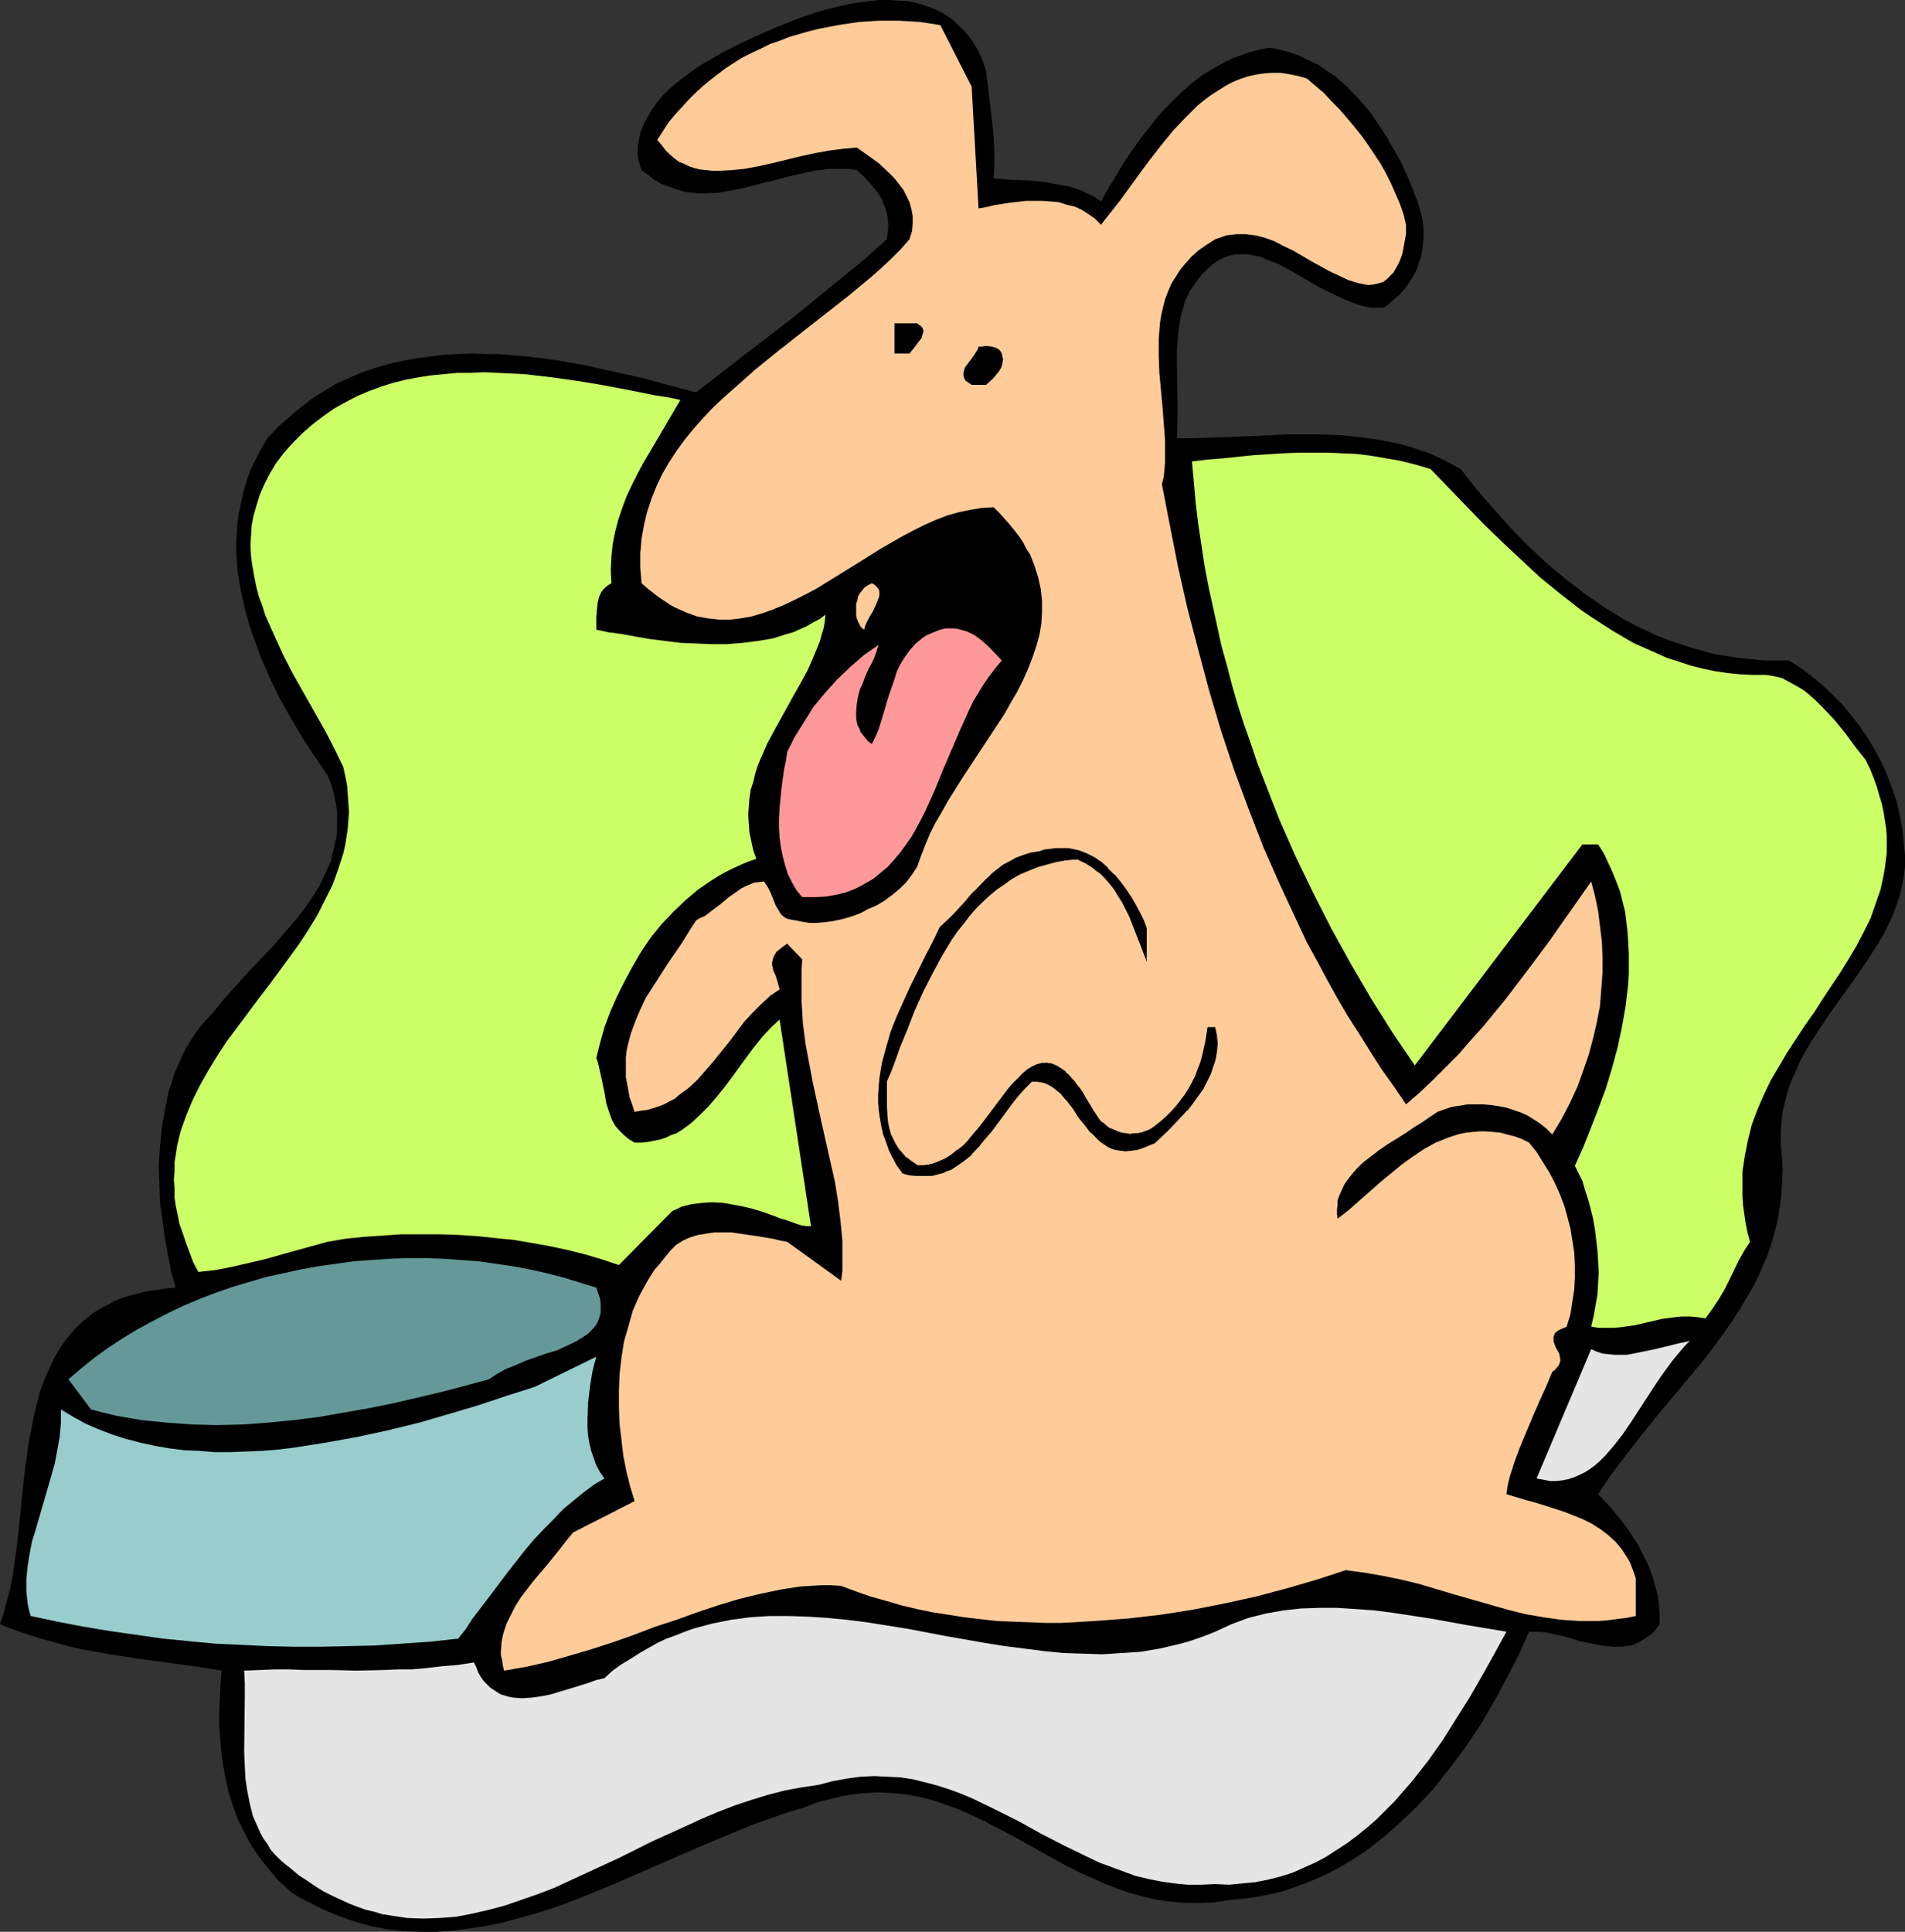 <?xml version="1.0" encoding="UTF-8" standalone="no"?>
<svg
   version="1.0"
   width="129.766mm"
   height="131.568mm"
   id="svg15"
   sodipodi:docname="Dog &amp; Bowl 02.wmf"
   xmlns:inkscape="http://www.inkscape.org/namespaces/inkscape"
   xmlns:sodipodi="http://sodipodi.sourceforge.net/DTD/sodipodi-0.dtd"
   xmlns="http://www.w3.org/2000/svg"
   xmlns:svg="http://www.w3.org/2000/svg">
  <rect width="100%" height="100%" fill="#333333" stroke="none"/>
  <sodipodi:namedview
     id="namedview15"
     pagecolor="#ffffff"
     bordercolor="#000000"
     borderopacity="0.25"
     inkscape:showpageshadow="2"
     inkscape:pageopacity="0.0"
     inkscape:pagecheckerboard="0"
     inkscape:deskcolor="#d1d1d1"
     inkscape:document-units="mm" />
  <defs
     id="defs1">
    <pattern
       id="WMFhbasepattern"
       patternUnits="userSpaceOnUse"
       width="6"
       height="6"
       x="0"
       y="0" />
  </defs>
  <path
     style="fill:#000000;fill-opacity:1;fill-rule:evenodd;stroke:none"
     d="m 253.873,18.262 1.616,13.575 0.323,3.394 0.162,3.394 v 3.555 l -0.162,3.717 3.394,0.323 3.555,0.162 3.555,0.162 3.555,0.485 3.555,0.646 1.778,0.323 1.616,0.485 1.778,0.646 1.616,0.808 1.616,0.808 1.616,1.131 1.778,-3.232 1.939,-3.071 1.939,-3.394 2.101,-3.071 2.262,-3.232 2.424,-3.071 2.424,-3.071 2.586,-2.747 2.747,-2.747 2.909,-2.586 2.909,-2.262 3.232,-1.939 3.232,-1.778 1.778,-0.808 1.778,-0.646 1.778,-0.646 1.778,-0.485 1.939,-0.485 1.939,-0.323 1.778,0.323 1.939,0.485 1.778,0.485 1.778,0.646 1.778,0.808 1.616,0.808 1.778,0.808 1.616,1.131 1.454,0.97 1.616,1.131 2.909,2.586 2.747,2.909 2.586,2.909 2.262,3.232 2.262,3.394 1.939,3.394 1.939,3.394 1.616,3.555 1.454,3.555 1.293,3.394 0.97,3.394 0.323,1.939 0.162,1.778 v 1.616 l -0.162,1.778 -0.162,1.616 -0.323,1.616 -0.485,1.454 -0.485,1.616 -0.646,1.293 -0.808,1.454 -0.97,1.454 -0.97,1.293 -1.131,1.293 -1.293,1.131 -1.293,1.131 -1.454,1.131 h -1.778 -1.616 l -1.778,-0.323 -1.616,-0.485 -1.778,-0.646 -1.616,-0.646 -3.394,-1.616 -3.555,-1.778 -6.626,-3.879 -3.232,-1.778 -1.778,-0.646 -1.616,-0.646 -1.454,-0.646 -1.616,-0.323 -1.616,-0.323 h -1.616 -1.454 l -1.616,0.323 -1.454,0.485 -1.454,0.808 -1.454,0.97 -1.454,1.293 -1.454,1.454 -1.454,1.939 -1.454,2.101 -1.293,2.586 -0.485,1.939 -0.646,2.101 -0.323,2.101 -0.323,2.101 -0.323,4.363 v 4.525 l 0.162,9.212 v 4.525 l -0.162,4.525 h 4.363 l 4.525,-0.162 9.373,-0.323 9.534,-0.485 h 4.686 4.848 l 4.686,0.162 4.686,0.485 4.686,0.646 4.525,0.808 4.363,1.131 2.262,0.808 2.101,0.646 2.101,0.97 2.101,0.97 2.101,1.131 2.101,1.131 4.04,5.171 4.363,5.01 4.363,4.848 4.525,4.687 4.848,4.525 4.848,4.04 5.01,3.879 2.586,1.778 2.586,1.778 2.586,1.616 2.747,1.616 2.747,1.454 2.747,1.293 2.747,1.293 2.909,1.131 2.909,0.97 2.909,0.97 3.07,0.808 2.909,0.808 3.07,0.485 3.07,0.485 3.232,0.323 3.232,0.323 h 3.232 3.232 l 3.07,1.939 2.747,2.101 2.747,2.263 2.586,2.424 2.586,2.586 2.262,2.747 2.262,2.909 2.101,3.071 1.778,3.071 1.778,3.232 1.454,3.394 1.293,3.394 1.131,3.394 0.808,3.555 0.646,3.555 0.323,3.717 0.323,2.747 v 2.747 l -0.323,2.747 -0.485,2.586 -0.646,2.586 -0.808,2.424 -0.97,2.586 -1.131,2.424 -1.131,2.262 -1.454,2.424 -2.909,4.525 -3.232,4.687 -3.232,4.525 -3.232,4.525 -3.232,4.848 -1.454,2.262 -1.454,2.424 -1.293,2.424 -1.131,2.586 -1.131,2.424 -0.97,2.747 -0.646,2.586 -0.646,2.747 -0.323,2.747 -0.162,2.909 v 2.909 l 0.323,3.071 0.162,3.394 -0.162,3.394 -0.162,3.232 -0.485,3.232 -0.485,3.071 -0.808,3.071 -0.808,2.909 -0.97,2.909 -1.293,2.909 -1.131,2.747 -1.454,2.747 -1.616,2.747 -1.616,2.747 -1.616,2.586 -3.555,5.01 -3.878,5.171 -4.04,4.848 -8.242,9.858 -4.04,5.01 -3.878,5.01 -3.717,4.848 -3.555,5.333 3.07,3.232 2.909,3.555 1.454,1.939 1.293,1.939 1.293,1.939 1.131,2.101 1.131,2.262 0.97,2.101 0.808,2.263 0.646,2.424 0.646,2.263 0.323,2.424 0.162,2.586 v 2.424 l -0.808,1.131 -0.808,0.97 -0.97,0.808 -0.97,0.646 -0.97,0.646 -0.97,0.485 -0.97,0.485 -0.97,0.323 -2.101,0.323 h -2.101 l -2.262,-0.162 -2.101,-0.323 -4.525,-0.97 -2.101,-0.646 -2.262,-0.646 -2.262,-0.485 -2.262,-0.485 -2.101,-0.162 h -2.101 l -2.586,5.818 -3.07,5.979 -3.232,5.979 -3.394,5.818 -3.878,5.818 -4.04,5.495 -2.262,2.747 -2.101,2.747 -2.424,2.586 -2.262,2.424 -5.01,4.687 -2.586,2.262 -2.586,2.101 -2.747,2.101 -2.747,1.778 -2.909,1.778 -2.909,1.616 -3.07,1.454 -3.07,1.293 -3.07,1.131 -3.232,1.131 -3.232,0.808 -3.394,0.646 -3.394,0.485 -3.555,0.323 -4.04,0.646 -3.878,0.162 h -3.878 l -3.717,-0.323 -3.555,-0.485 -3.555,-0.808 -3.394,-0.97 -3.394,-1.131 -3.232,-1.293 -3.232,-1.454 -3.232,-1.454 -3.232,-1.616 -6.141,-3.394 -6.302,-3.555 -6.141,-3.232 -3.07,-1.616 -3.232,-1.454 -3.232,-1.454 -3.232,-1.131 -3.232,-1.131 -3.394,-0.808 -3.394,-0.646 -3.555,-0.323 -3.555,-0.162 -3.717,0.162 -3.717,0.485 -1.939,0.323 -1.939,0.485 -1.939,0.485 -2.101,0.485 -2.101,0.808 -2.101,0.808 -3.878,1.131 -4.04,1.454 -3.878,1.293 -4.04,1.616 -8.08,3.394 -8.242,3.555 -16.322,7.111 -8.242,3.394 -4.202,1.616 -4.202,1.454 -4.202,1.293 -4.04,1.131 -4.202,1.131 -4.202,0.808 -4.202,0.646 -4.04,0.485 -4.202,0.323 h -4.202 l -4.202,-0.162 -4.202,-0.485 -4.202,-0.808 -4.04,-1.131 -4.202,-1.454 -4.202,-1.778 -4.202,-2.101 -2.101,-1.131 -1.939,-1.293 -3.07,-2.747 -2.586,-3.071 -2.424,-3.071 -2.101,-3.071 -1.778,-3.394 -1.616,-3.232 -1.293,-3.555 -1.131,-3.555 -0.808,-3.717 -0.646,-3.555 -0.485,-3.879 -0.323,-3.879 -0.162,-4.04 0.162,-4.04 0.162,-4.04 0.323,-4.04 -7.11,-1.131 -7.11,-0.97 -7.272,-0.97 -7.272,-1.131 -7.272,-1.293 -3.555,-0.808 -3.394,-0.97 -3.555,-0.97 L 6.949,420.663 3.555,419.531 0,418.077 l 0.97,-2.909 0.808,-3.071 0.808,-3.071 0.646,-3.232 0.97,-6.787 0.808,-6.949 0.646,-6.949 0.808,-7.111 0.97,-6.949 0.646,-3.232 0.646,-3.394 0.808,-3.232 0.808,-3.071 1.131,-3.071 1.293,-2.909 1.293,-2.747 1.616,-2.747 1.778,-2.424 1.939,-2.263 2.262,-2.101 2.424,-1.939 2.747,-1.616 1.616,-0.808 1.454,-0.808 1.616,-0.646 1.778,-0.485 1.778,-0.485 1.778,-0.485 1.939,-0.323 2.101,-0.323 2.101,-0.323 2.262,-0.162 -1.131,-3.879 -0.808,-4.202 -0.808,-4.363 -0.646,-4.687 -0.646,-4.687 -0.162,-4.848 -0.162,-4.848 0.323,-4.848 0.485,-5.01 0.808,-4.687 0.485,-2.262 0.485,-2.424 0.808,-2.263 0.646,-2.263 0.97,-2.101 0.97,-2.263 0.97,-1.939 1.293,-2.101 1.293,-1.939 1.293,-1.778 1.616,-1.778 1.616,-1.778 2.747,-3.394 3.07,-3.394 3.07,-3.394 6.464,-6.787 3.07,-3.555 2.909,-3.394 2.747,-3.555 2.424,-3.717 1.131,-1.939 0.808,-1.778 0.97,-2.101 0.808,-1.778 0.485,-2.101 0.485,-2.101 0.485,-1.939 0.162,-2.262 v -2.101 -2.263 l -0.323,-2.262 -0.485,-2.263 -0.646,-2.424 -0.97,-2.424 -3.232,-4.687 -3.07,-4.687 -3.07,-5.171 -2.909,-5.171 -2.586,-5.333 -2.424,-5.495 -1.939,-5.495 -0.97,-2.747 -0.808,-2.909 -0.646,-2.747 -0.646,-2.909 -0.485,-2.747 -0.485,-2.909 -0.162,-2.909 -0.162,-2.747 0.162,-2.909 0.162,-2.909 0.323,-2.747 0.646,-2.909 0.646,-2.909 0.808,-2.747 0.97,-2.747 1.293,-2.747 1.454,-2.747 1.616,-2.747 2.747,-2.909 2.909,-2.586 2.909,-2.424 2.909,-2.262 3.07,-1.939 3.232,-1.939 3.232,-1.454 3.394,-1.454 3.394,-1.131 3.394,-0.97 3.394,-0.808 3.555,-0.646 3.555,-0.485 3.555,-0.485 3.555,-0.162 3.717,-0.162 3.717,0.162 h 3.555 l 3.717,0.323 3.717,0.323 7.434,0.97 7.272,1.293 7.272,1.616 7.272,1.616 7.11,1.939 6.787,1.778 12.282,-9.535 12.443,-9.535 6.141,-5.01 6.141,-5.01 6.141,-5.01 5.979,-5.333 0.162,-1.454 0.162,-1.293 v -1.454 l -0.162,-1.293 -0.162,-1.131 -0.323,-1.131 -0.485,-1.131 -0.323,-1.131 -1.293,-2.101 -1.616,-1.939 -1.778,-1.939 -1.939,-1.778 -1.939,-0.323 h -1.778 -3.717 l -3.555,0.485 -3.717,0.808 -3.394,0.808 -3.717,0.97 -3.394,0.808 -3.555,0.97 -3.394,0.646 -3.394,0.646 -3.394,0.162 h -1.778 l -1.616,-0.162 -1.616,-0.162 -1.616,-0.485 -1.616,-0.485 -1.778,-0.646 -1.616,-0.646 -1.616,-0.97 -1.616,-1.293 -1.616,-1.131 -0.646,-2.101 -0.323,-1.939 v -1.939 l 0.323,-1.939 0.485,-2.101 0.808,-1.939 0.97,-1.778 1.131,-1.939 1.293,-1.778 1.454,-1.778 1.616,-1.616 1.778,-1.454 1.778,-1.454 1.778,-1.293 1.778,-1.293 1.778,-1.131 1.778,-0.97 2.101,-1.293 2.101,-1.131 2.262,-1.131 4.686,-2.262 5.171,-2.262 5.171,-2.101 5.494,-1.939 2.747,-0.808 2.747,-0.646 2.747,-0.646 2.747,-0.485 2.586,-0.323 L 226.24,0 h 2.586 l 2.586,0.162 2.424,0.162 2.424,0.485 2.424,0.808 2.101,0.808 2.262,1.131 1.939,1.293 1.778,1.616 1.778,1.778 1.616,2.101 1.454,2.262 1.293,2.747 0.485,1.454 z"
     id="path1" />
  <path
     style="fill:#ffcc99;fill-opacity:1;fill-rule:evenodd;stroke:none"
     d="m 250.157,22.302 1.778,31.352 1.939,-0.323 1.939,-0.485 4.04,-0.646 4.202,-0.485 h 2.262 2.101 l 2.101,0.162 2.101,0.162 1.939,0.646 2.101,0.485 1.778,0.808 1.778,1.131 1.616,1.131 1.616,1.616 1.131,-1.454 1.293,-1.616 2.424,-3.071 2.586,-3.555 2.586,-3.555 2.747,-3.717 2.909,-3.717 2.909,-3.555 3.07,-3.232 1.616,-1.616 1.616,-1.616 1.778,-1.454 1.778,-1.293 1.778,-1.131 1.778,-1.131 1.778,-0.97 1.939,-0.808 1.939,-0.646 2.101,-0.485 2.101,-0.323 2.101,-0.162 h 2.262 l 2.101,0.323 2.424,0.485 2.262,0.646 2.262,1.939 2.101,1.778 1.939,2.101 2.101,2.101 1.939,2.262 1.778,2.101 1.939,2.424 1.616,2.262 1.616,2.424 1.616,2.424 1.454,2.586 1.293,2.586 1.131,2.586 1.131,2.586 0.97,2.747 0.646,2.747 v 2.424 l -0.485,2.586 -0.485,2.586 -0.485,1.293 -0.485,1.131 -0.646,1.131 -0.646,1.131 -0.808,0.808 -0.808,0.808 -0.97,0.808 -1.131,0.323 -1.293,0.323 -1.454,0.162 -2.586,-0.485 -2.586,-0.808 -2.424,-1.131 -2.424,-1.131 -4.686,-2.586 -4.686,-2.747 -2.424,-1.131 -2.424,-1.293 -2.262,-0.808 -2.424,-0.646 -2.586,-0.323 h -1.293 -1.293 l -1.293,0.162 -1.293,0.162 -1.293,0.485 -1.454,0.485 -2.262,1.454 -2.101,1.454 -1.778,1.616 -1.454,1.616 -1.454,1.778 -1.131,1.778 -1.131,1.778 -0.808,1.939 -0.808,2.101 -0.485,1.939 -0.485,2.101 -0.323,1.939 -0.162,2.101 -0.162,2.101 v 4.363 l 0.162,4.363 0.808,8.727 0.323,4.202 0.323,4.202 v 4.04 1.939 l -0.162,1.939 -0.162,1.778 -0.485,1.778 2.101,10.828 2.101,10.666 2.424,10.666 2.747,10.504 2.747,10.343 3.07,10.343 3.394,10.181 3.717,10.02 3.878,10.02 4.363,9.858 4.525,9.696 2.262,4.848 2.586,4.687 2.586,4.848 2.586,4.687 2.747,4.687 2.909,4.525 2.909,4.687 2.909,4.525 3.232,4.525 3.07,4.525 3.555,-3.071 3.394,-3.232 3.232,-3.232 3.394,-3.394 3.07,-3.555 3.07,-3.394 5.979,-7.272 5.656,-7.434 5.656,-7.596 5.333,-7.596 5.333,-7.596 0.97,3.717 0.808,3.879 0.485,3.879 0.485,4.04 0.162,4.04 v 4.04 l -0.323,4.202 -0.323,4.202 -0.808,4.202 -0.97,4.202 -1.131,4.202 -1.454,4.202 -1.454,4.04 -1.939,4.202 -2.101,4.04 -2.424,4.04 -1.454,-1.454 -1.616,-1.293 -1.454,-0.97 -1.778,-1.131 -1.778,-0.808 -1.939,-0.646 -1.939,-0.646 -1.778,-0.323 -2.101,-0.323 -1.939,-0.162 h -2.101 -1.939 l -1.939,0.323 -2.101,0.323 -1.939,0.646 -1.778,0.646 -1.939,1.293 -2.101,1.454 -2.101,1.293 -2.101,1.454 -4.686,2.909 -2.101,1.454 -2.101,1.616 -2.101,1.616 -1.778,1.778 -1.616,1.939 -1.293,1.778 -0.97,2.101 -0.485,1.131 -0.323,0.97 v 1.131 l -0.162,1.131 v 1.293 l 0.162,1.131 2.747,-2.101 2.747,-2.424 5.494,-4.848 2.747,-2.263 2.747,-2.262 2.909,-2.101 2.909,-1.939 2.909,-1.616 3.232,-1.293 1.454,-0.485 1.616,-0.485 1.616,-0.323 1.616,-0.162 1.778,-0.162 h 1.616 l 1.939,0.162 1.778,0.162 1.778,0.485 1.939,0.485 1.778,0.646 1.939,0.97 1.939,2.424 1.616,2.586 1.616,2.586 1.454,2.747 1.293,2.909 1.131,2.909 0.808,2.909 0.808,3.071 0.485,3.071 0.485,3.071 0.162,3.232 v 3.071 l -0.162,3.232 -0.485,3.071 -0.485,3.232 -0.97,3.232 -0.646,0.323 -0.808,0.323 -0.97,0.485 -0.646,0.646 -0.323,0.808 v 0.646 0.646 l 0.646,1.616 0.808,1.454 0.162,0.808 0.162,0.808 -0.162,0.808 -0.323,0.646 -0.646,0.808 -0.485,0.485 -0.485,0.323 -1.616,3.879 -1.778,3.879 -1.616,3.717 -1.616,3.879 -1.616,3.879 -1.454,3.879 -1.293,4.04 -0.485,2.101 -0.323,2.263 4.848,1.454 2.424,0.646 2.586,0.808 5.01,1.616 2.424,0.97 2.424,0.97 2.262,1.131 2.262,1.454 1.939,1.454 1.939,1.778 1.616,1.939 1.454,2.262 0.646,1.131 0.485,1.293 0.485,1.293 0.485,1.454 v 9.696 l -2.424,0.485 -2.586,0.323 -2.424,0.323 -2.262,0.162 h -2.424 -2.424 l -4.686,-0.323 -4.525,-0.646 -4.686,-0.808 -4.525,-1.131 -4.525,-1.293 -9.05,-2.586 -9.211,-2.747 -4.686,-1.131 -4.686,-0.97 -4.686,-0.808 -4.848,-0.646 -7.434,2.424 -7.757,2.262 -7.918,2.101 -8.08,1.778 -8.242,1.616 -8.242,1.293 -8.403,0.97 -8.565,0.646 -8.403,0.485 h -4.363 l -4.202,-0.162 -4.202,-0.162 -4.04,-0.162 -4.202,-0.485 -4.202,-0.485 -4.04,-0.646 -4.202,-0.646 -3.878,-0.808 -4.04,-0.97 -3.878,-1.131 -4.04,-1.131 -3.717,-1.293 -3.878,-1.454 -2.586,-0.162 h -2.586 l -2.586,0.162 -2.747,0.162 -5.171,0.808 -5.333,1.131 -5.333,1.293 -5.333,1.616 -5.333,1.778 -5.333,1.939 -5.494,1.778 -5.494,2.101 -5.494,1.939 -5.494,1.778 -5.494,1.616 -5.656,1.616 -5.656,1.293 -5.656,0.97 -0.323,-1.293 -0.162,-1.293 -0.323,-1.293 v -1.131 l 0.162,-2.424 0.485,-2.263 0.808,-2.424 1.131,-2.262 1.131,-2.263 1.454,-2.262 1.616,-2.101 1.616,-2.101 3.555,-4.202 3.394,-4.202 1.616,-2.101 1.616,-1.939 15.837,-8.08 -1.131,-3.717 -0.97,-3.879 -0.808,-4.04 -0.485,-4.202 -0.485,-4.04 -0.162,-4.363 v -4.202 l 0.162,-4.202 0.485,-4.202 0.646,-4.202 1.131,-3.879 1.131,-4.04 1.616,-3.717 0.97,-1.778 0.97,-1.778 0.97,-1.616 1.131,-1.778 1.293,-1.454 1.293,-1.616 0.646,-0.808 0.808,-0.97 1.454,-1.454 1.778,-1.131 1.778,-0.808 2.101,-0.646 2.101,-0.323 2.101,-0.323 h 2.101 2.262 l 2.262,0.323 4.363,0.646 4.04,0.646 1.939,0.485 1.778,0.323 13.898,10.02 0.323,-2.586 v -2.586 -5.171 l -0.485,-5.01 -0.646,-5.171 -0.808,-5.01 -1.131,-5.01 -2.262,-10.02 -2.262,-10.343 -0.97,-5.171 -0.97,-5.171 -0.646,-5.171 -0.323,-5.495 v -5.333 -2.747 l 0.162,-2.747 -3.878,-4.04 -1.131,0.808 -0.808,0.646 -0.808,0.646 -0.485,0.808 -0.323,0.646 -0.162,0.646 -0.162,0.646 v 0.646 l 0.323,1.454 0.646,1.454 0.485,1.616 0.485,1.778 -2.424,1.616 -2.262,2.101 -2.262,2.262 -2.101,2.263 -3.878,5.171 -4.04,5.01 -2.101,2.424 -2.101,2.424 -2.262,2.101 -2.424,1.778 -1.131,0.97 -1.293,0.646 -1.454,0.808 -1.293,0.485 -1.454,0.485 -1.616,0.485 -1.454,0.162 -1.778,0.323 -0.646,-1.939 -0.646,-1.778 -0.323,-1.778 -0.323,-1.778 -0.323,-1.616 v -1.778 -1.616 -1.616 l 0.162,-1.616 0.323,-1.616 0.808,-3.071 1.131,-3.071 1.293,-3.071 1.454,-3.071 1.778,-2.747 3.717,-5.818 3.878,-5.656 1.778,-2.909 1.778,-2.747 1.131,-0.646 1.131,-0.485 2.101,-1.616 1.939,-1.454 2.101,-1.778 2.101,-1.454 1.131,-0.808 0.97,-0.485 1.131,-0.485 1.131,-0.485 1.293,-0.162 1.293,-0.162 0.97,1.454 0.808,1.616 0.646,1.616 0.646,1.616 0.808,1.293 0.323,0.646 0.646,0.646 0.646,0.485 0.808,0.323 0.808,0.162 0.97,0.162 1.616,0.323 1.939,0.323 h 1.939 l 2.101,-0.162 2.262,-0.323 2.262,-0.485 2.262,-0.646 2.262,-0.808 2.101,-1.131 2.262,-0.97 2.101,-1.293 1.939,-1.454 1.939,-1.616 1.616,-1.616 1.454,-1.939 1.293,-1.939 0.97,-2.747 1.131,-2.909 1.131,-2.747 1.454,-2.909 1.616,-2.747 1.616,-2.909 3.555,-5.656 3.717,-5.656 3.717,-5.656 3.717,-5.656 1.616,-2.909 1.616,-2.747 1.454,-2.909 1.293,-2.909 1.131,-2.909 0.97,-2.909 0.808,-2.909 0.485,-2.909 0.162,-2.909 v -2.909 l -0.323,-3.071 -0.646,-2.909 -0.97,-3.071 -1.131,-2.909 -0.97,-1.454 -0.808,-1.616 -0.97,-1.454 -1.131,-1.454 -1.293,-1.616 -1.293,-1.454 -1.454,-1.616 -1.454,-1.454 -3.07,0.162 -2.909,0.485 -3.07,0.646 -2.909,0.808 -2.909,1.131 -2.909,1.293 -2.909,1.454 -2.747,1.454 -5.656,3.232 -5.656,3.555 -5.494,3.394 -5.494,3.394 -2.747,1.454 -2.909,1.454 -2.747,1.293 -2.747,1.131 -2.747,0.97 -2.747,0.808 -2.747,0.485 -2.747,0.323 h -2.747 l -2.909,-0.323 -2.747,-0.485 -2.747,-0.97 -2.909,-1.293 -1.454,-0.808 -1.454,-0.97 -1.454,-0.97 -1.454,-1.131 -1.454,-1.131 -1.454,-1.293 -0.323,-4.04 v -3.717 l 0.323,-3.717 0.646,-3.555 0.808,-3.394 1.131,-3.394 1.293,-3.232 1.454,-3.071 1.778,-3.071 1.939,-2.909 2.101,-2.909 2.262,-2.747 2.424,-2.747 2.424,-2.586 2.747,-2.586 2.747,-2.424 5.656,-5.01 5.979,-4.848 5.979,-4.687 5.979,-4.687 5.979,-4.687 5.656,-4.687 2.747,-2.424 2.586,-2.424 2.424,-2.424 2.262,-2.586 0.646,-2.101 0.162,-1.939 V 55.593 l -0.323,-1.778 -0.485,-1.778 -0.808,-1.616 -0.808,-1.616 -1.131,-1.454 -1.131,-1.454 -1.293,-1.293 -2.747,-2.586 -2.909,-2.101 -2.747,-1.939 -3.555,0.323 -3.717,0.485 -3.555,0.646 -3.717,0.808 -7.272,1.778 -3.717,0.808 -3.394,0.646 -3.394,0.323 -3.232,0.162 h -1.616 l -1.454,-0.162 -1.616,-0.162 -1.454,-0.323 -1.454,-0.485 -1.293,-0.646 -1.293,-0.485 -1.293,-0.97 -1.131,-0.97 -1.131,-1.131 -0.97,-1.293 -1.131,-1.293 1.454,-2.262 1.454,-2.262 1.616,-1.939 1.778,-1.939 1.778,-1.939 1.778,-1.778 1.939,-1.778 1.939,-1.616 2.101,-1.616 1.939,-1.454 2.262,-1.454 2.101,-1.293 2.262,-1.131 2.424,-1.131 2.262,-1.131 2.424,-0.808 2.424,-0.97 5.01,-1.454 2.586,-0.646 5.01,-0.97 5.333,-0.808 5.171,-0.323 h 5.333 l 5.333,0.323 5.171,0.808 z"
     id="path2" />
  <path
     style="fill:#000000;fill-opacity:1;fill-rule:evenodd;stroke:none"
     d="m 236.097,83.228 0.646,0.485 0.485,0.323 0.323,0.485 0.162,0.485 v 0.485 l -0.162,0.485 -0.323,1.131 -0.808,0.97 -0.808,1.131 -0.808,0.97 -0.646,0.808 h -3.878 v -7.757 z"
     id="path3" />
  <path
     style="fill:#000000;fill-opacity:1;fill-rule:evenodd;stroke:none"
     d="m 257.913,90.985 0.162,0.808 0.162,0.646 -0.162,1.131 -0.323,1.131 -0.646,0.97 -0.646,0.808 -0.808,0.97 -1.778,1.616 h -3.717 l -0.97,-0.646 -0.646,-0.485 -0.323,-0.646 -0.162,-0.646 v -0.646 l 0.162,-0.646 0.162,-0.646 0.323,-0.485 0.97,-1.293 0.97,-1.293 0.808,-1.293 0.323,-0.485 0.162,-0.646 h 0.97 l 0.808,-0.162 1.616,0.162 0.646,0.162 0.808,0.323 0.646,0.485 z"
     id="path4" />
  <path
     style="fill:#ccff66;fill-opacity:1;fill-rule:evenodd;stroke:none"
     d="m 175.174,102.944 -3.232,5.495 -3.232,5.495 -3.232,5.495 -1.454,2.747 -1.454,2.909 -1.293,2.747 -1.131,3.071 -0.97,2.909 -0.808,3.071 -0.646,3.232 -0.323,3.232 -0.162,3.394 0.162,3.394 -0.808,0.485 -0.646,0.485 -0.646,0.646 -0.485,0.646 -0.323,0.646 -0.323,0.808 -0.323,1.454 -0.162,1.616 -0.162,1.778 v 3.394 l 3.07,0.646 3.555,0.485 3.555,0.646 3.717,0.646 3.878,0.485 3.878,0.485 4.04,0.162 3.878,0.162 h 4.04 l 4.04,-0.323 3.878,-0.485 3.878,-0.646 3.555,-1.131 1.778,-0.485 1.778,-0.808 1.778,-0.808 1.616,-0.97 1.616,-0.808 1.454,-1.131 -0.162,1.778 -0.323,1.778 -0.485,1.616 -0.485,1.778 -1.454,3.555 -1.616,3.717 -1.939,3.555 -2.101,3.717 -4.202,7.596 -2.101,3.879 -1.778,4.04 -0.808,1.939 -0.646,2.101 -0.485,2.101 -0.646,1.939 -0.323,2.262 -0.162,2.101 -0.162,2.101 0.162,2.262 0.162,2.263 0.485,2.262 0.485,2.263 0.808,2.262 -1.939,0.646 -1.939,0.808 -2.101,0.97 -1.939,0.97 -1.778,0.97 -1.778,1.131 -3.555,2.424 -3.232,2.747 -3.07,2.909 -3.07,3.232 -2.747,3.394 -2.424,3.555 -2.262,3.879 -2.101,3.879 -1.939,3.879 -1.778,4.04 -1.454,3.879 -1.131,4.04 -0.97,3.879 0.485,1.454 0.323,1.454 0.646,2.909 0.323,1.616 0.323,1.454 0.485,2.909 0.485,1.454 0.485,1.454 0.485,1.293 0.808,1.454 0.97,1.131 1.131,1.131 1.293,1.131 1.616,0.97 h 1.778 l 1.616,-0.162 1.616,-0.323 1.616,-0.323 1.454,-0.485 1.293,-0.646 1.454,-0.485 1.293,-0.808 2.424,-1.778 2.262,-2.101 2.101,-2.101 2.101,-2.424 2.101,-2.586 1.939,-2.586 3.878,-5.333 1.939,-2.586 2.101,-2.586 2.101,-2.263 2.262,-2.101 8.08,53.169 v 0 h -1.131 l -1.293,-0.162 -1.454,-0.485 -1.778,-0.646 -0.97,-0.323 -1.131,-0.323 -2.101,-0.808 -2.262,-0.808 -2.586,-0.808 -2.586,-0.646 -2.586,-0.485 -2.747,-0.485 -2.747,-0.162 -2.586,0.162 -2.747,0.323 -1.293,0.323 -1.293,0.323 -1.293,0.646 -1.131,0.485 -13.736,13.898 -4.363,-1.454 -4.363,-1.293 -4.525,-1.131 -4.525,-0.97 -4.525,-0.808 -4.686,-0.808 -4.848,-0.485 -4.686,-0.485 -4.848,-0.323 -4.848,-0.162 h -4.848 -4.848 l -4.686,0.323 -4.848,0.323 -4.848,0.485 -4.686,0.808 -8.242,2.262 -8.08,2.263 -4.202,0.97 -4.202,0.97 -4.202,0.808 -4.363,0.485 -1.293,-2.424 -0.97,-2.586 -0.97,-2.586 -0.808,-2.424 -0.808,-2.263 -0.485,-2.424 -0.485,-2.262 -0.323,-2.263 v -2.262 l -0.162,-2.263 0.162,-2.262 v -2.101 l 0.323,-2.101 0.323,-2.101 0.485,-2.101 0.485,-1.939 1.454,-4.04 1.616,-3.879 1.939,-3.879 2.101,-3.717 2.262,-3.717 2.424,-3.717 5.333,-7.111 2.747,-3.717 2.747,-3.555 5.333,-7.272 2.586,-3.555 2.424,-3.717 2.262,-3.717 1.939,-3.879 1.939,-3.879 1.454,-4.04 1.293,-4.04 0.485,-2.101 0.323,-2.101 0.323,-2.101 0.162,-2.101 0.162,-2.263 -0.162,-2.262 -0.162,-2.263 -0.162,-2.262 -0.485,-2.424 -0.485,-2.263 -2.262,-4.687 -2.424,-4.687 -2.747,-4.848 -2.747,-4.848 -2.747,-4.848 -2.586,-5.01 -2.262,-5.01 -2.262,-5.01 -0.808,-2.586 -0.97,-2.586 -0.646,-2.586 -0.485,-2.424 -0.485,-2.747 -0.323,-2.424 -0.162,-2.747 0.162,-2.586 0.162,-2.586 0.485,-2.586 0.808,-2.747 0.808,-2.586 1.131,-2.586 1.293,-2.586 1.616,-2.747 1.939,-2.586 2.424,-2.747 2.586,-2.586 2.586,-2.262 2.747,-2.101 2.747,-1.939 2.909,-1.616 3.07,-1.616 3.07,-1.293 3.07,-1.131 3.07,-0.97 3.232,-0.808 3.394,-0.646 3.232,-0.485 3.394,-0.323 3.394,-0.323 h 3.394 l 3.394,-0.162 3.555,0.162 6.787,0.323 6.949,0.808 6.949,0.97 6.787,1.131 6.787,1.293 6.464,1.293 3.232,0.485 z"
     id="path5" />
  <path
     style="fill:#ccff66;fill-opacity:1;fill-rule:evenodd;stroke:none"
     d="m 454.742,173.727 1.939,0.323 2.101,0.485 1.778,0.97 1.778,0.97 1.939,1.131 1.616,1.293 1.616,1.454 1.616,1.616 3.07,3.232 2.909,3.555 2.586,3.555 2.586,3.232 1.131,2.262 0.97,2.424 0.808,2.262 0.646,2.263 0.646,2.101 0.485,2.262 0.323,2.101 0.323,2.101 0.162,2.101 v 4.04 l -0.485,3.879 -0.323,1.939 -0.808,3.717 -1.293,3.717 -1.293,3.717 -1.778,3.555 -1.778,3.394 -2.101,3.555 -2.101,3.394 -4.525,6.787 -2.262,3.555 -2.424,3.394 -4.525,6.949 -2.101,3.555 -2.101,3.555 -1.778,3.717 -1.616,3.717 -1.454,3.879 -0.97,3.879 -0.808,4.04 -0.323,2.101 -0.323,2.101 v 2.101 2.101 2.263 l 0.162,2.262 0.323,2.263 0.323,2.262 0.485,2.424 0.646,2.424 -1.454,2.262 -1.454,2.586 -2.424,5.01 -1.293,2.586 -1.454,2.424 -1.616,2.424 -1.778,2.424 -2.101,-0.323 -1.939,-0.162 h -1.939 l -1.778,0.162 -3.555,0.485 -6.949,1.616 -3.555,0.485 -1.778,0.162 h -1.939 -1.939 l -1.939,-0.323 0.646,-2.747 0.485,-2.747 0.485,-2.747 0.162,-2.747 0.162,-2.909 -0.162,-2.909 -0.162,-2.747 -0.323,-2.747 -0.323,-2.747 -0.485,-2.747 -0.646,-2.586 -0.646,-2.424 -0.808,-2.424 -0.646,-2.262 -0.97,-1.939 -0.97,-1.939 2.101,-4.687 1.939,-4.848 1.939,-5.01 1.939,-5.171 1.616,-5.333 1.454,-5.333 1.131,-5.333 0.97,-5.495 0.646,-5.495 0.162,-2.747 v -2.747 -2.586 l -0.162,-2.747 -0.162,-2.586 -0.323,-2.747 -0.323,-2.586 -0.646,-2.586 -0.646,-2.586 -0.97,-2.586 -0.97,-2.424 -1.131,-2.424 -1.131,-2.424 -1.454,-2.262 h -4.04 l -43.147,56.886 -5.818,-8.565 -5.494,-8.727 -5.171,-8.888 -5.01,-9.05 -4.686,-9.212 -4.525,-9.373 -4.202,-9.535 -3.717,-9.535 -1.939,-5.01 -1.616,-4.848 -1.778,-5.01 -1.616,-5.01 -1.454,-5.01 -1.293,-5.01 -1.454,-5.171 -1.131,-5.171 -1.131,-5.171 -1.131,-5.171 -0.97,-5.171 -0.808,-5.333 -0.808,-5.333 -0.646,-5.333 -0.485,-5.495 -0.485,-5.333 4.04,-0.485 4.04,-0.323 7.757,-0.808 7.757,-0.485 3.717,-0.162 h 3.717 3.878 l 3.717,0.162 3.717,0.162 3.878,0.485 3.717,0.646 3.717,0.646 3.878,0.97 3.878,1.131 9.05,9.373 4.686,4.848 4.848,4.687 4.848,4.525 4.848,4.525 5.171,4.202 5.171,4.04 2.586,1.778 2.747,1.778 2.747,1.778 2.747,1.616 2.747,1.616 2.909,1.293 2.909,1.293 2.909,1.293 3.07,0.97 2.909,0.97 3.232,0.808 3.07,0.646 3.232,0.485 3.232,0.323 3.394,0.162 z"
     id="path6" />
  <path
     style="fill:#ffcc99;fill-opacity:1;fill-rule:evenodd;stroke:none"
     d="m 222.523,162.092 -0.485,-0.323 -0.485,-0.485 -0.323,-0.646 -0.323,-0.646 -0.323,-0.808 -0.162,-0.808 v -0.97 -0.97 -0.97 l 0.323,-0.97 0.162,-0.97 0.485,-0.808 0.646,-0.808 0.485,-0.646 0.97,-0.646 0.97,-0.485 0.808,0.485 0.485,0.485 0.485,0.646 0.162,0.646 v 0.808 l -0.162,0.646 -0.323,0.808 -0.323,0.808 -0.808,1.778 -0.97,1.616 -0.808,1.616 -0.323,0.808 z"
     id="path7" />
  <path
     style="fill:#ff9999;fill-opacity:1;fill-rule:evenodd;stroke:none"
     d="m 257.913,170.01 -1.616,1.939 -1.616,2.101 -1.454,2.101 -1.293,2.101 -1.454,2.424 -1.131,2.424 -2.262,5.01 -4.363,10.181 -2.101,5.171 -2.262,5.01 -1.131,2.263 -1.293,2.424 -1.293,2.263 -1.454,2.101 -1.454,1.939 -1.616,1.939 -1.616,1.778 -1.939,1.616 -1.778,1.454 -2.262,1.293 -2.101,1.131 -2.424,0.97 -2.586,0.646 -2.747,0.485 -2.909,0.162 h -3.232 l -1.454,-1.778 -1.131,-1.939 -1.131,-2.262 -0.646,-2.101 -0.646,-2.424 -0.485,-2.424 -0.323,-2.424 -0.162,-2.586 v -2.424 l 0.162,-2.586 0.485,-5.01 0.646,-4.848 0.485,-2.263 0.323,-2.262 1.939,-3.879 2.424,-3.879 2.424,-3.879 3.07,-3.717 3.07,-3.394 3.394,-3.232 3.555,-3.071 3.717,-2.586 -0.323,0.808 -0.323,1.131 -0.485,1.293 -0.646,1.454 -0.808,1.454 -0.808,1.778 -0.646,1.778 -0.808,1.778 -0.485,1.778 -0.323,1.939 -0.162,1.939 v 1.778 l 0.323,1.778 0.485,0.808 0.323,0.97 0.646,0.808 0.646,0.808 0.646,0.808 0.97,0.646 0.97,-1.939 0.808,-1.939 1.293,-4.202 0.646,-2.263 0.646,-2.101 1.454,-4.202 0.646,-2.101 0.97,-1.939 1.131,-1.778 1.293,-1.778 1.454,-1.616 1.778,-1.454 0.97,-0.646 1.131,-0.485 1.131,-0.485 1.293,-0.485 1.293,-0.323 h 1.293 1.131 l 0.97,0.162 1.131,0.323 1.131,0.323 0.97,0.485 0.97,0.485 1.939,1.454 1.778,1.616 z"
     id="path8" />
  <path
     style="fill:#000000;fill-opacity:1;fill-rule:evenodd;stroke:none"
     d="m 295.081,238.855 v 8.08 l -1.293,-3.555 -1.454,-3.717 -1.454,-3.717 -1.939,-3.717 -0.97,-1.778 -1.131,-1.616 -1.131,-1.616 -1.293,-1.454 -1.616,-1.293 -1.616,-1.293 -1.778,-1.131 -1.939,-0.97 -2.747,0.323 -2.586,0.323 -2.586,0.646 -2.424,0.646 -2.262,0.97 -2.262,0.97 -2.101,1.293 -2.101,1.293 -1.939,1.454 -1.778,1.454 -1.778,1.778 -1.778,1.778 -1.616,1.778 -1.616,1.939 -1.454,2.101 -1.454,2.101 -2.747,4.363 -2.424,4.525 -2.262,4.687 -2.101,4.687 -1.939,4.687 -1.939,4.687 -1.616,4.363 -0.808,2.262 -0.808,2.101 -0.162,3.232 v 3.071 l 0.162,3.071 0.162,1.454 0.323,1.454 0.485,1.293 0.485,1.293 0.646,1.293 0.808,1.293 0.97,1.131 1.131,1.131 1.293,1.131 1.454,0.97 1.939,-0.162 1.939,-0.323 1.778,-0.485 1.616,-0.808 1.616,-1.131 1.616,-1.131 1.454,-1.293 1.454,-1.454 2.747,-3.232 2.586,-3.232 2.424,-3.394 2.424,-3.071 1.293,-1.616 1.131,-1.131 1.131,-1.293 1.293,-0.97 1.131,-0.808 1.293,-0.485 1.293,-0.323 1.293,-0.162 1.293,0.323 1.293,0.646 1.454,0.808 0.646,0.646 0.808,0.646 0.808,0.808 0.646,0.97 0.808,0.97 0.808,1.131 0.808,1.293 0.808,1.293 0.97,1.454 0.808,1.616 0.646,0.97 0.646,0.97 0.97,0.808 0.808,0.808 0.97,0.646 0.97,0.485 1.131,0.485 1.131,0.323 1.131,0.162 0.97,0.162 1.131,-0.162 1.131,-0.162 1.131,-0.162 0.97,-0.485 1.131,-0.323 0.808,-0.646 1.616,-1.293 1.454,-1.293 1.454,-1.293 1.293,-1.454 1.131,-1.454 0.97,-1.616 0.97,-1.454 0.97,-1.616 0.808,-1.616 0.646,-1.616 0.646,-1.778 0.485,-1.778 0.808,-3.555 0.485,-3.717 h 1.939 l 0.323,2.101 0.162,1.939 -0.162,1.939 -0.323,1.939 -0.646,2.101 -0.646,1.778 -0.97,1.939 -0.97,1.939 -1.293,1.939 -1.293,1.778 -1.454,1.778 -1.616,1.778 -3.232,3.394 -3.555,3.232 -1.616,0.808 -1.616,0.646 -1.454,0.323 -1.454,0.323 h -1.131 -1.293 l -1.131,-0.323 -1.131,-0.323 -1.131,-0.485 -0.808,-0.646 -0.97,-0.646 -0.97,-0.646 -1.616,-1.778 -1.616,-1.939 -1.454,-1.939 -1.293,-1.939 -1.616,-1.939 -1.454,-1.778 -1.616,-1.454 -0.97,-0.646 -0.808,-0.646 -0.97,-0.323 -1.131,-0.323 -0.97,-0.162 h -1.293 l -1.778,1.778 -1.778,2.101 -1.778,2.101 -1.616,2.263 -3.394,4.525 -1.778,2.101 -1.616,2.101 -1.939,1.939 -1.939,1.616 -2.101,1.454 -1.131,0.646 -1.131,0.485 -1.293,0.485 -1.131,0.323 -1.293,0.323 -1.454,0.162 h -1.454 l -1.454,-0.162 -1.616,-0.162 -1.616,-0.323 -1.293,-2.101 -1.131,-1.939 -0.97,-2.101 -0.808,-1.939 -0.646,-1.939 -0.485,-2.101 -0.485,-2.101 -0.162,-1.939 -0.162,-2.101 v -1.939 -2.101 l 0.323,-2.101 0.646,-4.04 0.97,-4.04 1.293,-4.04 1.616,-4.04 1.616,-3.879 1.778,-3.879 3.878,-7.596 1.939,-3.717 1.778,-3.555 3.07,-3.071 2.909,-3.232 1.454,-1.454 1.293,-1.616 2.909,-2.909 1.293,-1.293 1.616,-1.293 1.616,-1.131 1.616,-0.97 1.778,-0.97 1.939,-0.808 1.939,-0.485 2.101,-0.485 1.454,-0.323 1.293,-0.162 1.293,-0.162 1.293,-0.162 h 1.131 l 1.131,0.162 2.262,0.485 2.262,0.808 1.939,0.97 1.778,1.293 1.778,1.454 1.616,1.616 1.454,1.778 1.454,1.939 1.293,1.939 1.131,2.101 1.131,1.939 0.97,2.101 z"
     id="path9" />
  <path
     style="fill:#000000;fill-opacity:1;fill-rule:evenodd;stroke:none"
     d="m 295.081,238.855 v 0 8.08 l 0.162,-0.162 -1.454,-3.555 -1.293,-3.717 -1.616,-3.717 -1.778,-3.555 -0.97,-1.778 -1.131,-1.616 -1.131,-1.616 h -0.162 l -1.293,-1.454 -1.454,-1.293 v -0.162 l -1.616,-1.293 -1.939,-1.131 -1.939,-0.808 -2.747,0.162 -2.586,0.485 -2.586,0.485 v 0 l -2.424,0.646 -2.262,0.97 -2.262,1.131 -2.262,1.131 -1.939,1.293 -1.939,1.454 -1.939,1.616 v 0 l -1.778,1.616 -1.778,1.778 -1.616,1.939 v 0 l -1.616,1.939 -1.454,1.939 -1.454,2.101 -2.747,4.363 -2.424,4.525 -2.262,4.687 -2.101,4.848 -1.939,4.525 -1.939,4.687 -1.616,4.525 -1.616,4.363 -0.162,3.232 v 3.071 l 0.162,3.071 0.162,1.454 0.323,1.454 v 0 l 0.485,1.454 0.485,1.293 0.646,1.293 0.808,1.293 0.97,1.131 h 0.162 l 1.131,0.97 v 0.162 l 1.293,1.131 1.454,0.97 1.939,-0.162 1.939,-0.323 v 0 l 1.778,-0.485 1.616,-0.97 1.778,-0.97 1.454,-1.131 v 0 l 1.454,-1.454 1.454,-1.293 h 0.162 l 2.747,-3.232 2.586,-3.394 2.424,-3.394 2.424,-3.071 1.293,-1.454 h -0.162 l 1.131,-1.293 1.293,-1.131 v 0 l 1.131,-0.97 1.293,-0.808 1.131,-0.485 v 0 l 1.293,-0.323 1.293,-0.162 1.293,0.323 v 0 l 1.293,0.485 1.454,0.97 0.646,0.646 v -0.162 l 0.808,0.808 0.646,0.808 v 0 l 0.808,0.808 0.646,0.97 0.808,1.131 0.808,1.293 0.808,1.293 0.97,1.454 0.808,1.616 0.646,0.97 0.808,0.97 v 0 l 0.808,0.808 v 0.162 l 0.97,0.646 0.97,0.646 0.97,0.646 1.131,0.323 0.97,0.323 h 0.162 l 1.131,0.323 h 0.97 1.131 l 1.131,-0.162 1.131,-0.162 v 0 l 1.131,-0.485 0.97,-0.485 0.97,-0.646 1.616,-1.131 1.454,-1.293 v -0.162 l 1.293,-1.293 1.293,-1.454 v 0 l 1.293,-1.454 0.97,-1.454 0.97,-1.616 0.97,-1.454 0.646,-1.778 0.808,-1.616 0.646,-1.616 0.485,-1.778 v -0.162 l 0.808,-3.555 0.485,-3.717 -0.162,0.162 h 1.939 l -0.162,-0.162 0.485,2.101 v 1.939 l -0.162,1.939 -0.323,1.939 v 0 l -0.485,1.939 -0.808,1.939 -0.97,1.939 -0.97,1.939 -1.293,1.778 -1.293,1.939 -1.454,1.778 v 0 l -1.454,1.616 -3.394,3.555 -3.394,3.232 v -0.162 l -1.616,0.808 -1.616,0.646 -1.454,0.323 v 0 l -1.454,0.323 h -1.131 -1.293 l -1.131,-0.323 v 0 l -1.131,-0.323 -0.97,-0.485 -0.97,-0.485 -0.97,-0.646 -0.97,-0.808 v 0 l -1.454,-1.616 v 0 l -1.616,-1.939 -1.454,-1.939 -1.454,-2.101 -1.454,-1.939 -1.454,-1.778 h -0.162 l -1.616,-1.454 v 0 l -0.97,-0.646 -0.808,-0.485 -0.97,-0.485 -1.131,-0.323 -0.97,-0.162 h -1.293 l -1.939,1.939 -1.778,1.939 v 0 l -1.778,2.262 -5.01,6.626 -1.616,2.263 -1.778,2.101 v 0 l -1.778,1.939 v -0.162 l -1.939,1.616 -2.262,1.616 -0.97,0.485 -1.131,0.646 -1.293,0.323 v 0 l -1.131,0.323 -1.293,0.323 -1.454,0.162 h -1.454 l -1.454,-0.162 -1.616,-0.162 -1.616,-0.323 h 0.162 l -1.293,-1.939 -1.131,-1.939 -0.97,-2.101 -0.808,-1.939 -0.646,-2.101 v 0.162 l -0.485,-2.101 -0.485,-2.101 -0.162,-1.939 -0.162,-2.101 v -1.939 -2.101 l 0.323,-2.101 0.646,-4.04 0.97,-4.04 v 0 l 1.293,-3.879 1.454,-4.04 1.778,-3.879 1.778,-4.04 3.878,-7.596 1.939,-3.717 1.778,-3.555 v 0 l 3.07,-3.071 2.747,-3.071 1.454,-1.616 v 0 l 1.454,-1.454 h -0.162 l 2.909,-2.909 1.454,-1.454 v 0.162 l 1.454,-1.293 1.616,-1.131 1.616,-1.131 1.939,-0.808 1.778,-0.808 1.939,-0.485 v 0 l 2.101,-0.485 h 0.162 l 1.293,-0.323 -1.454,0.162 v 0 l -2.101,0.323 h -0.162 l -1.939,0.646 -1.778,0.646 -1.778,0.97 -1.778,0.97 -1.454,1.131 -1.616,1.293 v 0.162 l -1.454,1.293 -2.747,2.909 h -0.162 l -1.293,1.454 v 0 l -1.293,1.616 -2.909,3.071 -3.232,3.071 -1.778,3.717 -1.939,3.717 -3.717,7.596 -1.778,3.879 -1.778,3.879 -1.616,4.04 -1.131,4.04 v 0 l -1.131,4.04 -0.646,4.04 -0.162,2.101 -0.162,2.101 v 1.939 l 0.162,2.101 0.323,1.939 0.323,2.101 0.485,2.101 v 0 l 0.808,2.101 0.646,1.939 0.97,1.939 1.131,2.101 1.454,1.939 1.616,0.485 1.616,0.162 h 1.454 1.454 1.454 l 1.293,-0.323 1.131,-0.323 h 0.162 l 1.131,-0.485 1.293,-0.485 0.97,-0.646 2.101,-1.454 2.101,-1.616 v -0.162 l 1.778,-1.939 v 0 l 1.778,-2.101 1.778,-2.101 5.01,-6.787 1.616,-2.101 v 0 l 1.778,-1.939 1.939,-1.939 -0.162,0.162 h 1.293 l 0.97,0.162 1.131,0.162 h -0.162 l 0.97,0.485 0.97,0.485 0.808,0.646 v 0 l 1.778,1.454 h -0.162 l 1.616,1.778 1.454,1.939 1.293,2.101 1.616,1.939 1.454,1.939 h 0.162 l 1.616,1.616 v 0 l 0.808,0.808 0.97,0.646 0.97,0.646 0.97,0.485 1.131,0.323 h 0.162 l 1.131,0.162 1.293,0.162 1.131,-0.162 1.454,-0.162 h 0.162 l 1.454,-0.485 1.616,-0.646 1.616,-0.646 3.394,-3.232 3.394,-3.555 1.454,-1.616 h 0.162 l 1.454,-1.939 1.293,-1.778 1.293,-1.778 0.97,-1.939 0.97,-1.939 0.646,-1.939 0.646,-1.939 v -0.162 l 0.323,-1.939 0.162,-1.939 -0.162,-1.939 -0.485,-2.262 h -1.939 l -0.646,3.879 -0.808,3.555 v 0 l -0.485,1.778 -0.646,1.616 -0.646,1.778 -0.808,1.616 -0.808,1.454 -0.97,1.616 -1.131,1.454 -1.131,1.454 v 0 l -1.293,1.454 -1.293,1.293 v 0 l -1.454,1.293 -1.616,1.293 -0.97,0.646 -0.97,0.485 -1.131,0.323 h 0.162 l -1.131,0.323 h -1.131 l -1.131,0.162 -0.97,-0.162 -1.131,-0.162 v 0 l -0.97,-0.323 -1.131,-0.485 -1.131,-0.485 -0.808,-0.646 -0.97,-0.808 v 0.162 l -0.808,-0.97 v 0 l -0.646,-0.97 -0.646,-0.97 -0.97,-1.616 -0.808,-1.293 -0.808,-1.454 -0.808,-1.293 -0.808,-0.97 -0.808,-1.131 -0.808,-0.808 v 0 l -0.646,-0.808 -0.808,-0.646 v -0.162 l -0.646,-0.485 -1.454,-0.97 -1.454,-0.646 -1.293,-0.162 h -1.293 l -1.293,0.323 -1.293,0.646 -1.131,0.646 -1.293,1.131 v 0 l -1.131,1.131 -1.293,1.293 v 0 l -1.293,1.454 -2.424,3.232 -2.424,3.232 -2.586,3.394 -2.747,3.232 h 0.162 l -1.454,1.454 -1.616,1.293 v -0.162 l -1.454,1.293 -1.616,0.97 -1.778,0.808 -1.778,0.646 h 0.162 l -1.939,0.323 h -1.939 0.162 l -1.454,-0.97 -1.454,-1.131 v 0.162 l -0.97,-1.131 v 0 l -0.97,-1.131 -0.808,-1.293 -0.646,-1.293 -0.646,-1.293 -0.323,-1.454 v 0.162 l -0.323,-1.454 -0.162,-1.454 -0.162,-3.071 v -3.071 -3.232 0 l 0.97,-2.101 0.808,-2.101 1.616,-4.525 1.939,-4.687 1.778,-4.687 2.101,-4.687 2.424,-4.687 2.424,-4.525 2.586,-4.363 1.454,-2.101 1.616,-1.939 1.454,-1.939 v 0 l 1.616,-1.939 1.778,-1.778 1.778,-1.616 v 0 l 1.939,-1.616 1.939,-1.293 1.939,-1.454 2.101,-1.131 2.262,-0.97 2.424,-0.97 2.424,-0.646 h -0.162 l 2.586,-0.646 2.586,-0.485 2.747,-0.162 h -0.162 l 2.101,0.97 1.778,1.131 1.616,1.293 v -0.162 l 1.454,1.454 1.293,1.454 v 0 l 1.293,1.616 0.97,1.616 1.131,1.778 1.778,3.555 1.454,3.717 1.454,3.717 1.616,4.202 v -8.727 z"
     id="path10" />
  <path
     style="fill:#000000;fill-opacity:1;fill-rule:evenodd;stroke:none"
     d="m 269.064,218.977 v 0 l 1.293,-0.323 h 1.293 l 1.293,-0.162 h 1.131 l 1.131,0.162 2.262,0.485 v 0 l 2.101,0.646 2.101,1.131 1.778,1.293 1.778,1.454 v -0.162 l 1.616,1.778 h -0.162 l 1.616,1.778 1.293,1.939 1.293,1.939 1.131,1.939 1.131,2.101 0.97,1.939 0.97,1.939 h 0.162 l -0.808,-2.101 -0.97,-1.939 -1.131,-2.101 -1.131,-1.939 -1.293,-1.939 -1.454,-1.939 -1.454,-1.778 h -0.162 l -1.616,-1.616 v -0.162 l -1.616,-1.454 -1.939,-1.293 -1.939,-0.97 -2.101,-0.808 h -0.162 l -2.262,-0.485 h -1.131 -1.131 -1.293 l -1.293,0.162 -1.293,0.162 h -0.162 l -1.293,0.485 z"
     id="path11" />
  <path
     style="fill:#659999;fill-opacity:1;fill-rule:evenodd;stroke:none"
     d="m 153.52,331.456 0.485,1.454 0.485,1.454 0.162,1.293 v 1.131 1.131 l -0.323,1.131 -0.323,0.97 -0.485,0.97 -0.646,0.808 -0.808,0.808 -0.808,0.808 -0.97,0.646 -2.101,1.293 -2.424,1.131 -2.424,1.131 -2.747,0.808 -5.494,1.939 -2.586,1.131 -2.424,0.97 -2.262,1.293 -0.97,0.646 -0.97,0.646 -5.979,1.616 -6.141,1.616 -6.141,1.454 -6.302,1.454 -6.302,1.293 -6.464,1.131 -6.464,1.131 -6.464,0.808 -6.626,0.646 -6.464,0.485 -6.626,0.162 -6.464,-0.162 -6.626,-0.485 -6.464,-0.646 -6.464,-1.131 -3.394,-0.808 -3.07,-0.808 -5.818,-7.757 3.232,-2.747 3.394,-2.747 3.555,-2.586 3.717,-2.424 3.717,-2.262 3.878,-2.101 4.04,-2.101 4.04,-1.939 4.202,-1.778 4.202,-1.616 4.202,-1.454 4.363,-1.293 4.363,-1.293 4.525,-0.97 4.363,-0.97 4.525,-0.808 4.525,-0.646 4.686,-0.646 4.525,-0.323 4.686,-0.323 4.525,-0.162 h 4.525 l 4.686,0.162 4.525,0.323 4.525,0.323 4.525,0.646 4.363,0.646 4.363,0.808 4.363,0.97 4.363,1.131 4.202,1.293 z"
     id="path12" />
  <path
     style="fill:#e5e5e5;fill-opacity:1;fill-rule:evenodd;stroke:none"
     d="m 395.596,380.584 14.059,-33.291 1.454,0.646 1.454,0.485 1.616,0.162 1.454,0.162 h 1.616 1.616 l 3.232,-0.646 3.232,-0.646 3.394,-0.808 3.232,-0.808 3.07,-0.646 -1.131,1.131 -1.131,1.293 -2.262,2.747 -2.262,3.071 -2.101,3.071 -2.101,3.232 -2.101,3.232 -2.101,3.232 -2.101,3.071 -2.262,2.909 -2.262,2.586 -1.293,1.293 -1.293,1.131 -1.293,0.97 -1.293,0.808 -1.293,0.646 -1.454,0.646 -1.454,0.485 -1.616,0.323 -1.454,0.162 h -1.778 l -1.616,-0.323 z"
     id="path13" />
  <path
     style="fill:#99cccc;fill-opacity:1;fill-rule:evenodd;stroke:none"
     d="m 155.621,380.584 -2.747,1.616 -2.586,1.939 -2.586,2.101 -2.747,2.262 -2.424,2.586 -2.586,2.586 -2.586,2.747 -2.424,2.909 -4.686,5.979 -4.363,5.818 -2.101,2.747 -2.101,2.747 -1.778,2.747 -1.939,2.424 -7.272,0.808 -7.11,0.485 -7.11,0.485 -6.949,0.162 -6.949,0.162 h -6.949 l -6.787,-0.162 -6.787,-0.323 -6.787,-0.323 -6.787,-0.646 -6.626,-0.646 -6.787,-0.97 -6.787,-0.97 -6.787,-1.131 -6.787,-1.293 -6.787,-1.454 -0.485,-1.616 -0.323,-1.616 -0.323,-3.071 v -3.232 l 0.323,-3.232 0.485,-3.071 0.646,-3.394 0.97,-3.071 0.97,-3.394 1.939,-6.626 0.97,-3.394 0.97,-3.394 0.646,-3.394 0.646,-3.555 0.323,-3.555 v -3.555 l 3.232,1.939 3.232,1.778 3.394,1.454 3.394,1.293 3.555,1.131 3.717,0.97 3.717,0.808 3.717,0.646 3.878,0.485 3.878,0.162 3.878,0.323 h 4.04 l 3.878,-0.162 4.202,-0.162 4.04,-0.323 4.04,-0.485 8.242,-1.293 8.08,-1.454 8.242,-1.778 7.918,-1.939 7.757,-2.262 7.595,-2.263 7.272,-2.424 7.11,-2.262 15.837,-7.757 -0.485,1.778 -0.485,1.939 -0.646,3.879 -0.485,4.202 -0.162,4.202 v 2.263 l 0.162,2.101 0.323,1.939 0.485,1.939 0.646,1.939 0.646,1.778 0.97,1.778 z"
     id="path14" />
  <path
     style="fill:#e5e5e5;fill-opacity:1;fill-rule:evenodd;stroke:none"
     d="m 387.84,420.016 -2.909,5.333 -3.07,5.495 -3.232,5.656 -3.555,5.656 -3.555,5.656 -3.878,5.495 -4.202,5.333 -2.262,2.586 -2.101,2.424 -2.424,2.424 -2.262,2.262 -2.424,2.101 -2.586,2.101 -2.586,1.939 -2.747,1.778 -2.747,1.778 -2.747,1.454 -2.909,1.293 -2.909,1.293 -3.07,0.97 -3.232,0.808 -3.232,0.646 -3.394,0.323 -3.394,0.323 -3.555,-0.162 -3.555,0.162 h -3.555 l -3.394,-0.323 -3.394,-0.485 -3.232,-0.646 -3.394,-0.808 -3.07,-1.131 -3.07,-1.131 -3.07,-1.131 -3.07,-1.454 -5.979,-2.909 -5.979,-3.071 -2.909,-1.616 -2.909,-1.616 -5.818,-2.909 -5.979,-2.909 -3.07,-1.293 -3.07,-1.131 -3.07,-0.97 -3.07,-0.808 -3.232,-0.808 -3.232,-0.485 -3.394,-0.162 -3.232,-0.162 -3.555,0.162 -3.555,0.485 -3.555,0.646 -3.717,0.97 -4.363,0.646 -4.363,0.808 -4.363,1.131 -4.202,1.293 -4.363,1.454 -4.202,1.616 -4.202,1.778 -4.202,1.939 -8.565,3.879 -4.202,2.101 -4.202,2.101 -8.403,3.879 -4.202,1.939 -4.202,1.939 -4.202,1.616 -4.202,1.454 -4.202,1.454 -4.202,1.131 -4.202,0.97 -4.202,0.808 -4.202,0.323 -4.202,0.162 -4.363,-0.162 -4.202,-0.646 -2.101,-0.323 -2.101,-0.646 -2.101,-0.485 -2.262,-0.808 -2.101,-0.808 -2.101,-0.97 -2.101,-0.97 -2.262,-1.131 -2.101,-1.293 -2.101,-1.454 -2.262,-1.454 -2.101,-1.778 -1.454,-1.131 -1.293,-1.131 -1.293,-1.293 -1.131,-1.293 -0.808,-1.454 -0.97,-1.293 -0.808,-1.454 -0.646,-1.454 -1.293,-2.909 -0.808,-3.232 -0.646,-3.232 -0.485,-3.232 -0.162,-3.394 -0.162,-3.555 0.162,-14.06 v -3.394 l -0.162,-3.394 4.04,-0.162 3.878,-0.162 h 3.717 l 3.717,0.162 h 6.949 l 6.787,0.162 6.949,-0.162 3.555,-0.162 h 3.555 l 3.717,-0.323 4.04,-0.485 4.04,-0.323 4.202,-0.646 0.646,1.293 0.485,1.293 0.646,1.131 0.808,1.131 0.808,0.808 0.808,0.808 0.97,0.646 0.97,0.646 0.808,0.485 1.131,0.323 1.131,0.323 0.97,0.162 2.262,0.162 2.424,-0.162 2.424,-0.323 2.424,-0.485 4.848,-1.454 4.686,-1.454 2.262,-0.808 2.101,-0.485 2.101,-1.939 2.262,-1.616 2.424,-1.454 2.262,-1.454 2.262,-1.293 2.262,-1.293 2.424,-1.131 2.262,-0.808 2.424,-0.97 2.262,-0.808 4.848,-1.293 4.848,-0.97 4.848,-0.646 5.01,-0.323 h 4.848 l 5.01,0.162 5.01,0.323 5.01,0.485 5.171,0.646 10.181,1.616 10.181,1.939 10.181,1.778 5.01,0.808 5.171,0.646 5.01,0.646 5.01,0.485 5.01,0.162 4.848,0.162 5.01,-0.323 4.848,-0.323 4.848,-0.808 4.848,-1.131 2.424,-0.646 2.424,-0.808 2.262,-0.808 2.424,-0.97 2.101,-0.97 2.101,-0.97 4.363,-1.616 4.525,-1.131 4.525,-0.808 4.525,-0.485 4.686,-0.162 h 4.686 l 4.686,0.323 4.686,0.323 5.01,0.646 9.534,1.454 9.858,1.778 z"
     id="path15" />
</svg>
